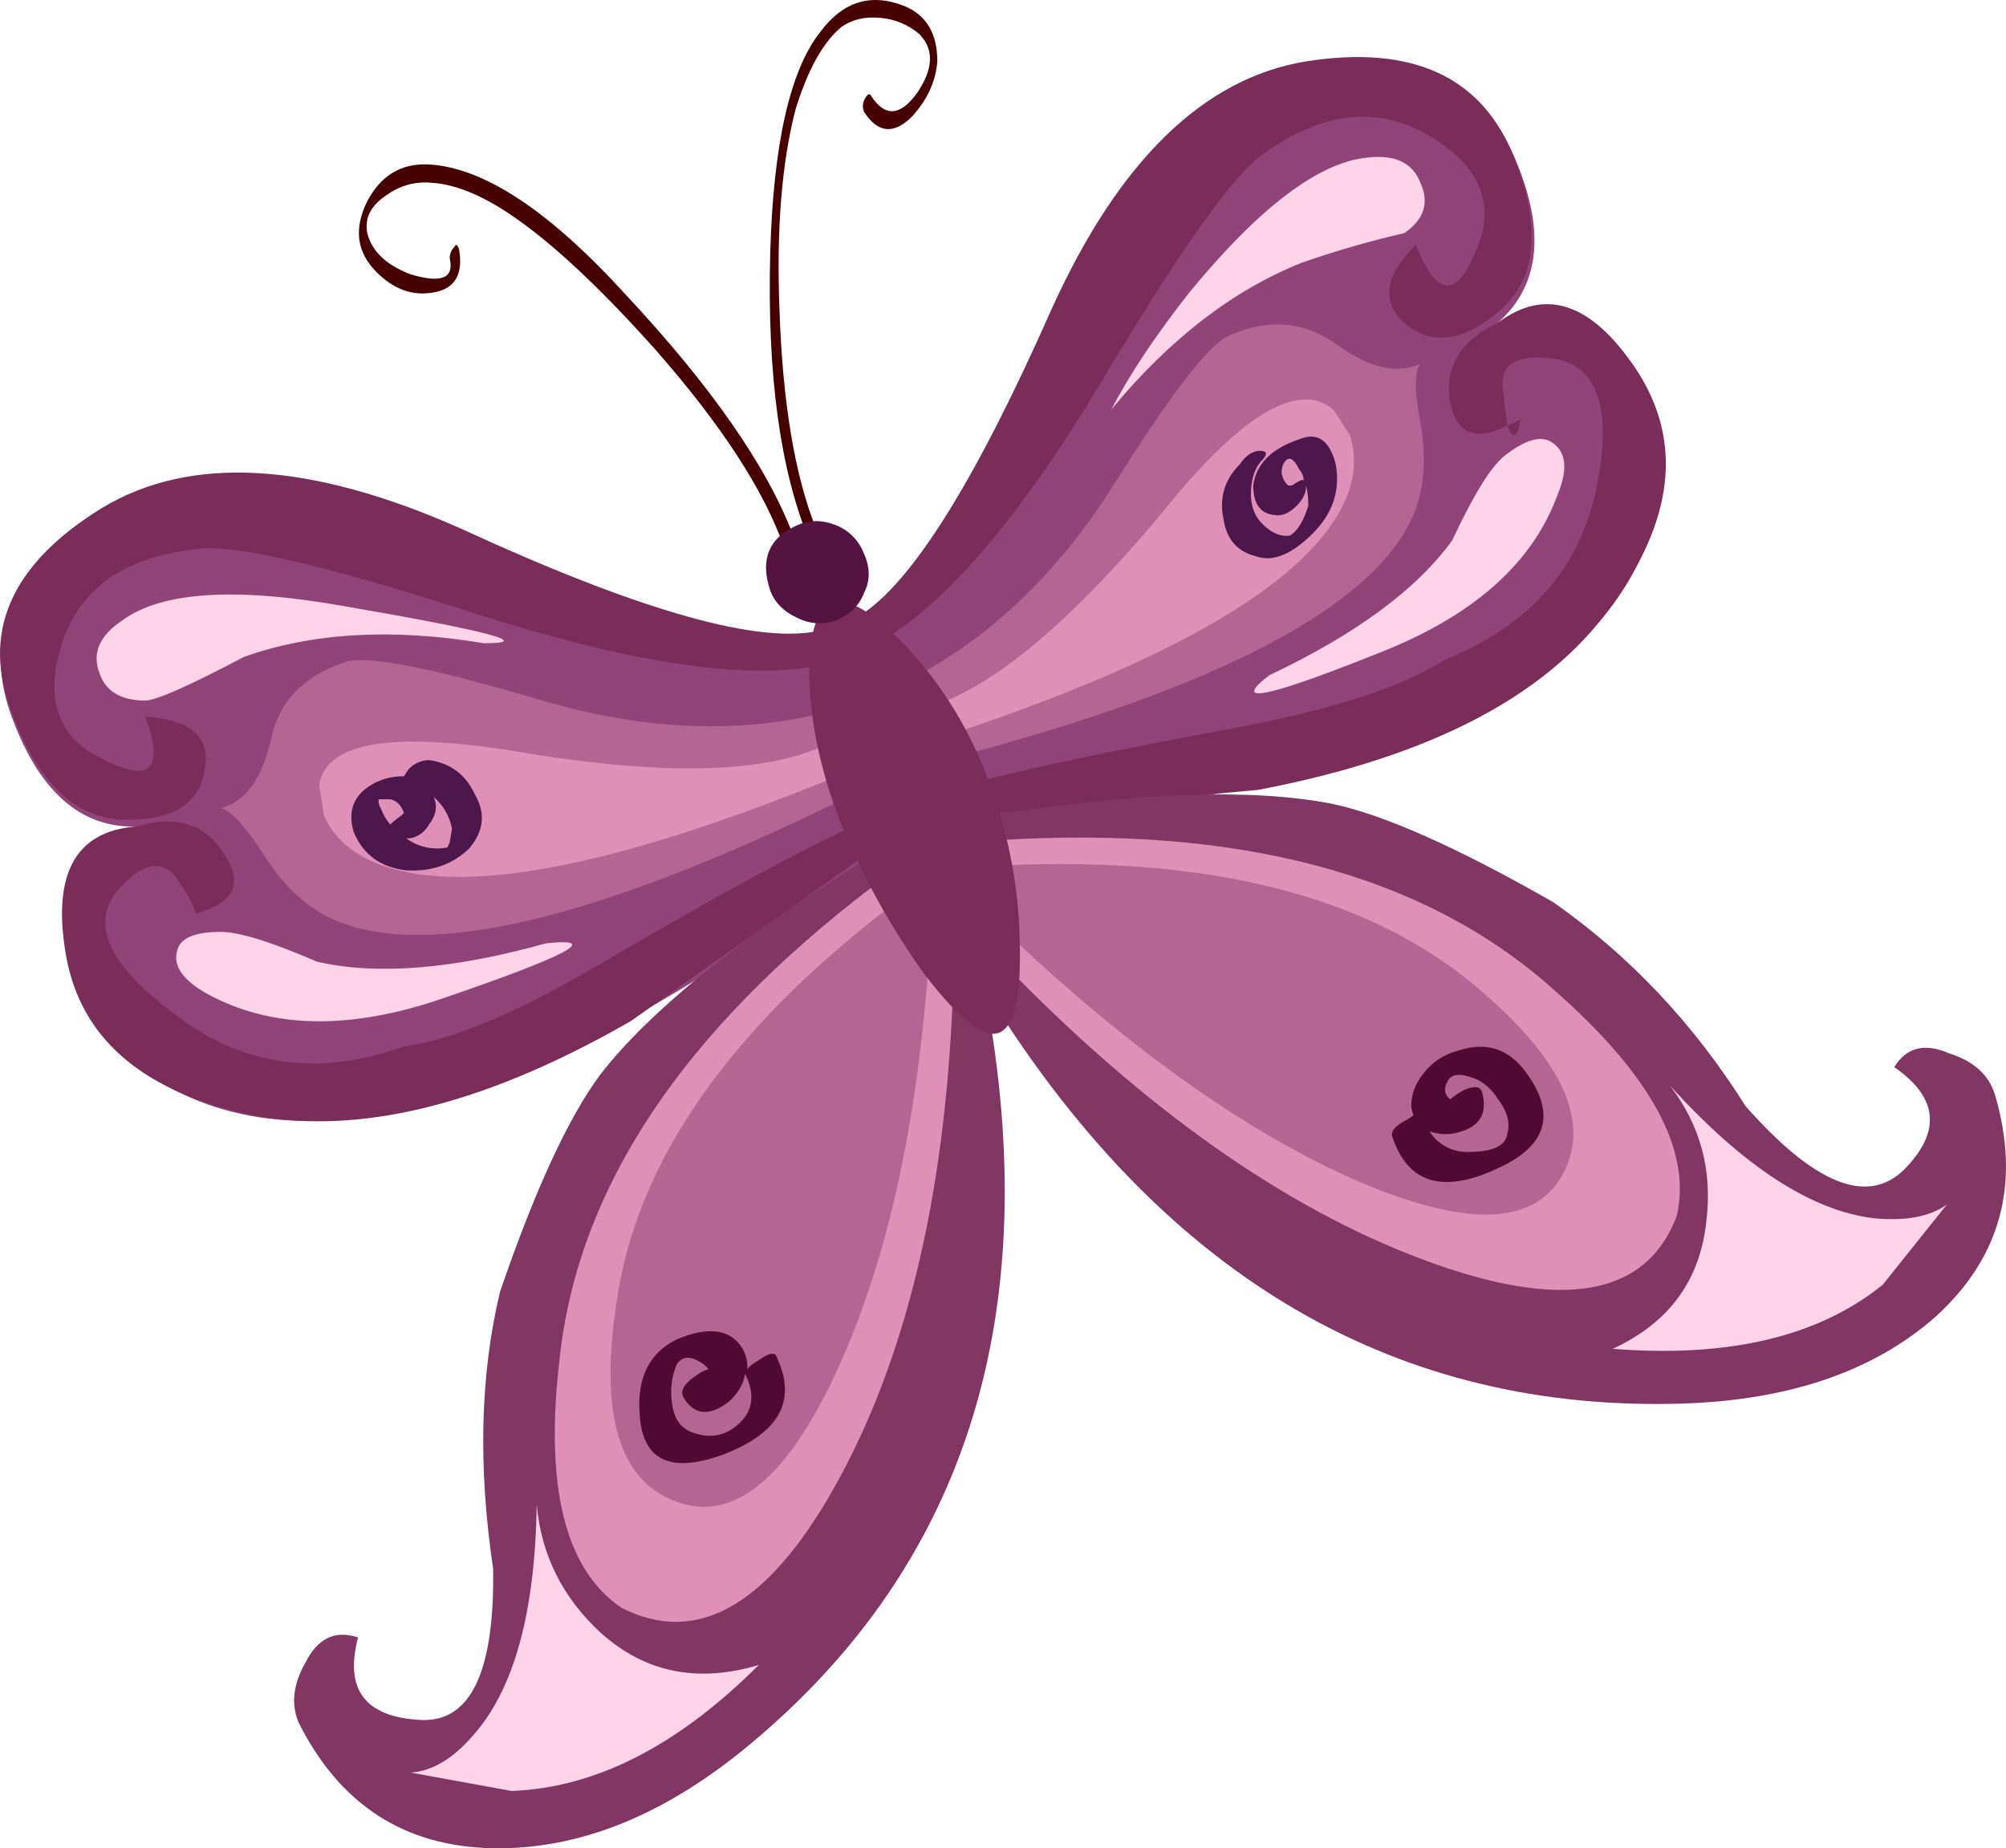 <?xml version="1.0" encoding="iso-8859-1"?>
<!-- Generator: Adobe Illustrator 20.1.0, SVG Export Plug-In . SVG Version: 6.00 Build 0)  -->
<svg version="1.0" id="Layer_1" xmlns="http://www.w3.org/2000/svg" xmlns:xlink="http://www.w3.org/1999/xlink" x="0px" y="0px"
	 viewBox="0 0 865.94 797.82" enable-background="new 0 0 865.94 797.82" xml:space="preserve">
<title>butterflies_0013</title>
<path fill="#BFBFBF" fill-opacity="0" d="M724.39,139.69c-70.667-60.8-155.033-94.133-253.1-100
	c-100.667-5.86-185.033,19.777-253.1,76.91C141.697,181.44,103.45,275.573,103.45,399c0,19.413,5.667,45.6,17,78.56
	c14.704,42.278,36.018,81.958,63.15,117.56c77.6,102.553,188.137,153.83,331.61,153.83c86.747,0,166.353-55.853,238.82-167.56
	c24.792-38.616,45.93-79.46,63.14-122c14.667-35.527,22-58.783,22-69.77C839.15,289.66,800.89,206.35,724.39,139.69z"/>
<path fill="#914477" d="M701.09,156c-16.473-19.12-34.59-24.723-54.35-16.81c17.787-15.82,20.423-38.893,7.91-69.22
	c-13.833-34.28-43.81-47.793-89.93-40.54C520.573,36.703,484,72.313,455,136.26c-32.267,73.827-59.933,117.667-83,131.52
	c-2,1.333,2.94,9.903,14.82,25.71c15.813,21.753,28,42.19,36.56,61.31C596,342.933,692.853,299.753,713.94,225.26
	C721.847,198.887,717.563,175.8,701.09,156z"/>
<path fill="#7B2D59" d="M644.76,136.26c18.447-13.847,21.41-36.59,8.89-68.23c-13.833-34.94-43.807-48.783-89.92-41.53
	C519.59,33.747,483.013,69.343,454,133.29c-32.92,74.473-60.587,118.643-83,132.51l7.91,11.87
	c28.987-16.48,60.94-53.727,95.86-111.74c34.92-58.667,58.637-91.957,71.15-99.87c25.033-17.8,48.42-20.437,70.16-7.91
	c19.767,11.207,27.673,25.38,23.72,42.52c-9.2,28.34-18.747,29.983-28.64,4.93c-13.833,13.847-15.167,25.383-4,34.61
	C617.72,148.783,630.253,147.467,644.76,136.26z"/>
<path fill="#7B2D59" d="M656.62,180.76c-1.888,1.167-3.872,2.17-5.93,3C652.91,190.013,654.887,189.013,656.62,180.76
	 M650.69,183.76l-2-15.82c-1.333-11.207,6.573-15.493,23.72-12.86c17.787,3.953,23.387,22.413,16.8,55.38
	c-7.233,34.913-28.97,59.623-65.21,74.13c-17.127,11.207-45.793,20.767-86,28.68c-60.587,11.2-101.093,19.777-121.52,25.73
	l6.92,12.86c6.587-0.667,46.443-4.293,119.57-10.88c76.42-14.5,128.137-42.187,155.15-83.06c25.04-36.28,27.667-69.253,7.88-98.92
	c-19.107-28.347-38.87-34.94-59.29-19.78c-16.473,7.913-23.377,19.45-20.71,34.61c2.94,13.567,11.17,16.863,24.69,9.89V183.76z"/>
<path fill="#B46693" d="M613.14,157c-9.88,4.613-21.74,1.977-35.58-7.91c-14.493-10.547-30.303-11.88-47.43-4
	c-8.567,3.953-25.037,25.38-49.41,64.28c-25.033,39.553-55.667,68.22-91.9,86c9.88,11.867,17.457,22.413,22.73,31.64
	c115.293-30.327,181.503-65.267,198.63-104.82c4.613-11.207,5.613-24.39,3-39.55C610.52,168.88,610.507,160.333,613.14,157z"/>
<path fill="#823663" d="M574.6,346.88c-34.26-6.593-83.013-4.947-146.26,4.94c-0.667,2.667,1.64,13.873,6.92,33.62
	c2.667,20.433-0.297,34.937-8.89,43.51C500.79,548.937,598.95,607.953,720.85,606c48.753-0.667,86.963-13.193,114.63-37.58
	c28.327-25.713,36.89-57.687,25.69-95.92c-2.667-8.573-9.253-14.507-19.76-17.8c-10.54-4.613-18.447-2.637-23.72,5.93
	c19.107,13.187,20.44,28.02,4,44.5c-15.813,15.16-38.543,5.93-68.19-27.69c-22.4-35.6-50.067-64.933-83-88
	C628.967,365.687,597,351.5,574.6,346.88z"/>
<path fill="#DE90B7" d="M575.59,176.8c-15.153-12.533-39.53,1.97-73.13,43.51c-42.167,50.76-77.413,79.427-105.74,86
	c1.162,1.21,2.513,2.223,4,3c1.333,0.667,3.31,3.633,5.93,8.9c98.167-32.3,155.813-65.59,172.94-99.87
	c5.273-10.547,6.273-20.763,3-30.65L575.59,176.8z"/>
<path fill="#DE90B7" d="M614.13,543.67c59.953,22.413,96.517,16.15,109.69-18.79c6.587-28.347-11.2-60.98-53.36-97.9
	c-55.333-49.44-135.38-70.867-240.14-64.28c6.587,18.46,7.253,35.93,2,52.41C493.573,478.37,554.177,521.223,614.13,543.67z"/>
<path fill="#B46693" d="M586.46,510c49.413,21.093,79.39,18.787,89.93-6.92c9.227-22.413-4.607-48.783-41.5-79.11
	c-46.12-37.573-113.32-54.383-201.6-50.43c4.613,11.867,5.947,22.413,4,31.64C489.957,454.653,539.68,489.593,586.46,510z"/>
<path fill="#FFD4E8" d="M613.14,78.9c-3.293-8.6-10.87-12.233-22.73-10.9c-21.08,2-46.773,21.447-77.08,58.34
	c-14.493,18.46-25.693,35.27-33.6,50.43c25.033-30.327,52.367-51.423,82-63.29c14.573-5.108,29.42-9.401,44.47-12.86
	C614.78,94.713,617.093,87.473,613.14,78.9z"/>
<path fill="#FFD4E8" d="M672.43,213.39c4.613-11.207,3.613-18.787-3-22.74c-4.613-2.667-11.2-0.69-19.76,5.93
	c-5.927,4.613-13.503,16.81-22.73,36.59c-15.153,21.093-41.507,40.54-79.06,58.34c-17.127,13.187-0.327,9.56,50.4-10.88
	C637.173,264.81,661.89,242.397,672.43,213.39z"/>
<path fill="#FFD4E8" d="M696.15,582.23c50.073,3.953,88.943-5.277,116.61-27.69l27.67-34.61c-7.247,5.273-17.787,7.25-31.62,5.93
	c-27.013-3.293-56.347-22.41-88-57.35c13.173,17.14,18.443,36.587,15.81,58.34C734.013,552.563,720.523,571.023,696.15,582.23z"/>
<path fill="#4D174C" d="M544,194.6c-3.293,0-6.257,1.977-8.89,5.93c-6.587,6.593-8.893,14.503-6.92,23.73
	c1.333,8.567,5.947,13.84,13.84,15.82c7.247,2.667,15.483-0.63,24.71-9.89c8.567-8.573,11.86-18.463,9.88-29.67
	c-2.667-10.547-7.937-14.173-15.81-10.88c-11.873,3.967-18.477,10.563-19.81,19.79c0,7.913,2.963,12.2,8.89,12.86
	c3.293,0.667,6.587-0.667,9.88-4c2.867-2.873,4.2-5.84,4-8.9c0.698,2.914,1.034,5.904,1,8.9c-2,6.593-4.637,10.88-7.91,12.86
	c-3.953,0.667-7.907-0.98-11.86-4.94c-3.333-3.273-5-7.547-5-12.82c0-5.933,1.333-10.547,4-13.84c3.293-3.293,3.293-4.94,0-4.94
	 M555.86,209.44c-2.587-2.76-3.253-5.727-2-8.9c2-3.953,4.307-3.287,6.92,2c1.247,1.348,1.958,3.105,2,4.94
	c-0.153-0.773-1.8-0.107-4.94,2c-0.661,0.2-1.369,0.183-2.02-0.05L555.86,209.44z"/>
<path fill="#510935" d="M644.76,505.1c21.74-9.227,27.01-22.41,15.81-39.55c-7.907-12.527-18.447-16.483-31.62-11.87
	c-5.437,1.426-10.28,4.543-13.83,8.9c-3.953,4.613-5.93,9.557-5.93,14.83c0.161,1.371,0.497,2.715,1,4c-0.946,0.744-1.949,1.413-3,2
	c-5.273,2.667-7.25,5.303-5.93,7.91c6.587,19.12,21.08,23.733,43.48,13.84 M650.67,489.34c-0.667,5.273-6.267,7.91-16.8,7.91
	c-6.781,0.219-13.172-3.167-16.8-8.9c3.162,1.138,6.555,1.481,9.88,1c11.2-2,15.483-7.933,12.85-17.8c-0.667-2.667-3.303-3-7.91-1
	c-2.094,1.15-4.079,2.489-5.93,4c-2.547-2.127-2.88-4.763-1-7.91c1.333-2.667,4.297-3.333,8.89-2c5.273,1.333,9.557,4.63,12.85,9.89
	c3.98,5.22,5.31,10.137,3.99,14.75L650.67,489.34z"/>
<path fill="#914477" d="M352.25,275.69c-26.353,3.953-77.083-10.88-152.19-44.5c-65.22-29.667-116.937-32.633-155.15-8.9
	c-39.527,24.393-52.703,53.727-39.53,88c11.86,31.647,29.647,47.14,53.36,46.48c-19.76,7.253-29.31,23.407-28.65,48.46
	s12.847,45.16,36.56,60.32c66.54,42.193,168.327,11.527,305.36-92c-6.587-20.433-11.197-43.507-13.83-69.22
	C355.54,285.237,353.563,275.69,352.25,275.69z"/>
<path fill="#7B2D59" d="M351.26,272.72c-27.013,4.613-77.743-10.22-152.19-44.5c-65.22-29.007-116.937-31.973-155.15-8.9
	c-39.527,24.393-52.373,54.06-38.54,89c11.86,31.647,29.32,46.81,52.38,45.49c18.447-0.667,28.657-7.917,30.63-21.75
	c2.667-13.847-5.897-21.427-25.69-22.74c9.22,25.047,0.987,29.987-24.7,14.82c-14.493-9.887-18.117-25.71-10.87-47.47
	c7.913-23.067,27.017-36.25,57.31-39.55c15.153-2.667,55.34,6.563,120.56,27.69c65.88,21.093,114.963,28.673,147.25,22.74
	L351.26,272.72z"/>
<path fill="#7B2D59" d="M272.2,440.83c59.953-42.193,92.563-65.267,97.83-69.22l-4-13.84c-21.74,9.887-57.973,29.663-108.7,59.33
	c-34.92,20.433-62.587,31.97-83,34.61c-36.887,13.18-69.817,8.563-98.79-13.85c-27.693-20.433-36.257-37.903-25.69-52.41
	c11.2-13.187,20.093-15.163,26.68-5.93c4.827,7.08,7.463,12.023,7.91,14.83c16.36-4.48,20.643-12.72,12.85-24.72
	c-7.907-13.847-20.753-18.133-38.54-12.86c-25.693,2-35.903,19.8-30.63,53.4c5.273,34.94,29.32,58.013,72.14,69.22
	C148.347,491.917,205.66,479.063,272.2,440.83z"/>
<path fill="#B46693" d="M357.19,307.33c-38.867,9.887-81.03,7.91-126.49-5.93c-44.8-13.187-71.8-18.46-81-15.82
	c-18.467,5.933-29.367,17.14-32.7,33.62c-3.953,17.14-11.2,27.03-21.74,29.67c3.953,0.667,9.883,6.93,17.79,18.79
	c8.567,13.847,18.45,23.407,29.65,28.68c39.533,18.44,112.677,1.627,219.43-50.44C362.13,345.24,360.483,332.383,357.19,307.33z"/>
<path fill="#823663" d="M215.87,557.51c-8.567,35.6-9.567,75.483-3,119.65c0.667,44.827-9.873,66.58-31.62,65.26
	c-23.72-1.333-32.613-13.2-26.68-35.6c-9.88-3.293-17.457,0.333-22.73,10.88c-5.273,9.227-6.273,17.797-3,25.71
	c17.787,35.6,45.787,53.73,84,54.39c37.553,0.667,74.777-14.497,111.67-45.49C417.45,674.523,451.073,566.753,425.38,429
	c-12.52-0.667-24.38-9.567-35.58-26.7c-9.867-17.827-16.133-27.727-18.8-29.7c-54,34.28-91.223,64.613-111.67,91
	C245.51,482.04,231.023,513.343,215.87,557.51z"/>
<path fill="#DE90B7" d="M359.16,320.19c-26.353,13.847-72.14,15.18-137.36,4c-53.333-8.573-81.333-3.63-84,14.83l2,12.86
	c3.953,9.227,11.53,16.15,22.73,20.77c35.56,14.467,101.103,2.25,196.63-36.65c-1.333-5.933-1.667-9.56-1-10.88
	C358.87,323.576,359.212,321.889,359.16,320.19z"/>
<path fill="#DE90B7" d="M268.25,694c33.6,17.14,65.223-1.977,94.87-57.35c29.647-55.373,45.787-126.59,48.42-213.65
	c-15.813-10.527-27.327-24.033-34.54-40.52c-82.353,62.627-127.483,130.527-135.39,203.7C234.99,641.56,243.87,677.5,268.25,694z"/>
<path fill="#B46693" d="M288,646.51c25.693,12.527,49.74-4.943,72.14-52.41c21.74-46.147,35.247-104.813,40.52-176
	c-7.247-5.273-13.177-13.843-17.79-25.71c-69.173,53.4-108.043,109.763-116.61,169.09C259.02,607.62,266.267,635.963,288,646.51z"/>
<path fill="#FFD4E8" d="M52.82,267.78c-9.88,6.587-13.177,14.167-9.89,22.74c2.667,7.913,9.253,11.87,19.76,11.87
	c4.613,0,18.777-6.263,42.49-18.79c29.647-10.547,64.233-12.523,103.76-5.93c21.74,0,1.977-5.273-59.29-15.82
	C102.223,253.283,69.947,255.26,52.82,267.78z"/>
<path fill="#FFD4E8" d="M191.17,430.94c54-18.46,68.823-26.37,44.47-23.73c-40.187,11.207-73.127,13.843-98.82,7.91
	c-19.767-8.573-33.603-12.86-41.51-12.86c-11.2,0-17.46,2.637-18.78,7.91c-2,6.593,2.283,12.857,12.85,18.79
	C117.047,444.12,150.977,444.78,191.17,430.94z"/>
<path fill="#FFD4E8" d="M220.81,773.08c36.233-1.333,71.81-19.463,106.73-54.39c-26.36,7.913-49.09,3.3-68.19-13.84
	c-16.473-15.16-25.697-33.62-27.67-55.38c-0.667,46.807-9.89,80.097-27.67,99.87c-8.567,9.887-17.46,15.16-26.68,15.82
	L220.81,773.08z"/>
<path fill="#4D174C" d="M203,365.67c5.927-7.253,6.593-14.833,2-22.74c-3.953-8.567-10.54-13.51-19.76-14.83
	c-3.388,0.051-6.605,1.498-8.89,4l-2,3h-1c-4.134,0.053-8.198,1.081-11.86,3c-8.567,4.613-11.53,11.537-8.89,20.77
	c3.953,9.887,11.53,15.49,22.73,16.81c11.2,0.667,20.423-2.63,27.67-9.89 M195.09,357.88l-1,5.93l-1,2
	c-6.229,1.271-12.704-0.185-17.79-4c0.662,0.106,1.338,0.106,2,0c3.38-0.719,6.273-2.887,7.91-5.93c3.067-3.947,3.733-7.903,2-11.87
	c4.163,3.555,6.96,8.448,7.91,13.84 M174.37,350.93l-1,1c-1.746,1.205-3.398,2.542-4.94,4c-1.732-2.052-3.086-4.395-4-6.92
	c-0.803-1.17-1.158-2.59-1-4h4.94c2.727,0.467,4.727,2.41,6,5.83V350.93z"/>
<path fill="#510935" d="M320.62,582.23c-5.273-8.567-14.827-9.9-28.66-4c-11.86,5.933-17.13,16.81-15.81,32.63
	c1.333,19.78,13.52,25.383,36.56,16.81c23.72-9.227,31.297-23.07,22.73-41.53c-0.667-2.667-3.303-2.333-7.91,1
	c-2.713,1.553-4.36,2.887-4.94,4c0.217-3.098-0.478-6.192-2-8.9 M321.59,593.12l1,2c3.293,7.913,1.96,14.507-4,19.78
	c-5.96,5.273-12.877,6.273-20.75,3c-4.56-2.027-7.173-6.327-7.84-12.9c-0.724-5.358-0.035-10.811,2-15.82c2-3.293,4.963-3.96,8.89-2
	c2.527,1.267,4.173,2.6,4.94,4c-1.167,0-3.143,1-5.93,3c-4.6,3.213-6.257,6.153-4.97,8.82c4.613,7.913,11.2,8.58,19.76,2
	c3.987-3.673,6.293-7.637,6.92-11.89L321.59,593.12z"/>
<path fill="#470000" d="M404.62,26.5c0-11.867-4.61-19.777-13.83-23.73c-14.527-5.94-26.717-2.317-36.57,10.87
	c-13.173,16.48-20.42,48.453-21.74,95.92c-1.333,52.08,4.267,93.283,16.8,123.61c0.667,2.667,1.667,1.02,3-4.94
	c-9.22-23.073-14.49-54.717-15.81-94.93c-1.333-34.28,0.973-62.947,6.92-86c5.273-17.14,11.86-29.007,19.76-35.6
	c4.613-3.293,10.213-4.627,16.8-4c6.186,0.492,12.062,2.912,16.8,6.92c6.587,6.593,6.253,15.163-1,25.71
	c-7.247,9.887-13.833,10.22-19.76,1c-0.667-1.333-1.667-0.667-3,2c-0.664,1.58-0.664,3.36,0,4.94c5.927,9.233,12.843,9.9,20.75,2
	C400.34,42.99,403.967,35.067,404.62,26.5z"/>
<path fill="#470000" d="M338.41,236.13c1.333,2.667,2.667,1.02,4-4.94c-11.2-29.667-35.247-64.277-72.14-103.83
	C237.297,91.12,208.953,72.333,185.24,71c-11.86-0.667-20.753,4.607-26.68,15.82c-5.927,11.867-4.593,22.083,4,30.65
	c7.247,7.253,15.153,10.22,23.72,8.9c9.88-1.333,13.833-7.597,11.86-18.79c-0.667-2-1.333-2.333-2-1c-1.32,1.3-2.044,3.088-2,4.94
	c2,8.573-3.6,10.88-16.8,6.92c-10.54-3.953-16.8-9.887-18.78-17.8c-1.333-6.593,1.63-12.197,8.89-16.81
	c5.47-3.834,12.131-5.586,18.78-4.94c11.2,0.667,24.047,6.27,38.54,16.81c16.473,11.867,35.907,30.327,58.3,55.38
	C311.403,183.387,329.85,211.737,338.41,236.13z"/>
<path fill="#7B2D59" d="M426.36,336c-7.76-20.855-19.509-39.998-34.59-56.36c-14.513-15.16-25.383-21.75-32.61-19.77
	c-6.587,2.667-9.88,13.543-9.88,32.63c0.667,20.44,5.28,41.537,13.84,63.29c9.385,22.706,21.322,44.271,35.58,64.28
	c15.153,19.78,26.023,28.35,32.61,25.71s9.55-15.823,8.89-39.55C439.744,382.189,435.059,358.416,426.36,336z"/>
<path fill="#551342" d="M373,239.1c-1.931-5.227-5.833-9.488-10.87-11.87c-5.927-2.667-11.527-3-16.8-1
	c-13.18,5.273-17.463,14.833-12.85,28.68c2,5.273,5.953,9.23,11.86,11.87c5.222,2.638,11.302,3,16.8,1
	c5.927-2.667,9.88-6.623,11.86-11.87C375.667,250.637,375.667,245.033,373,239.1z"/>
</svg>
